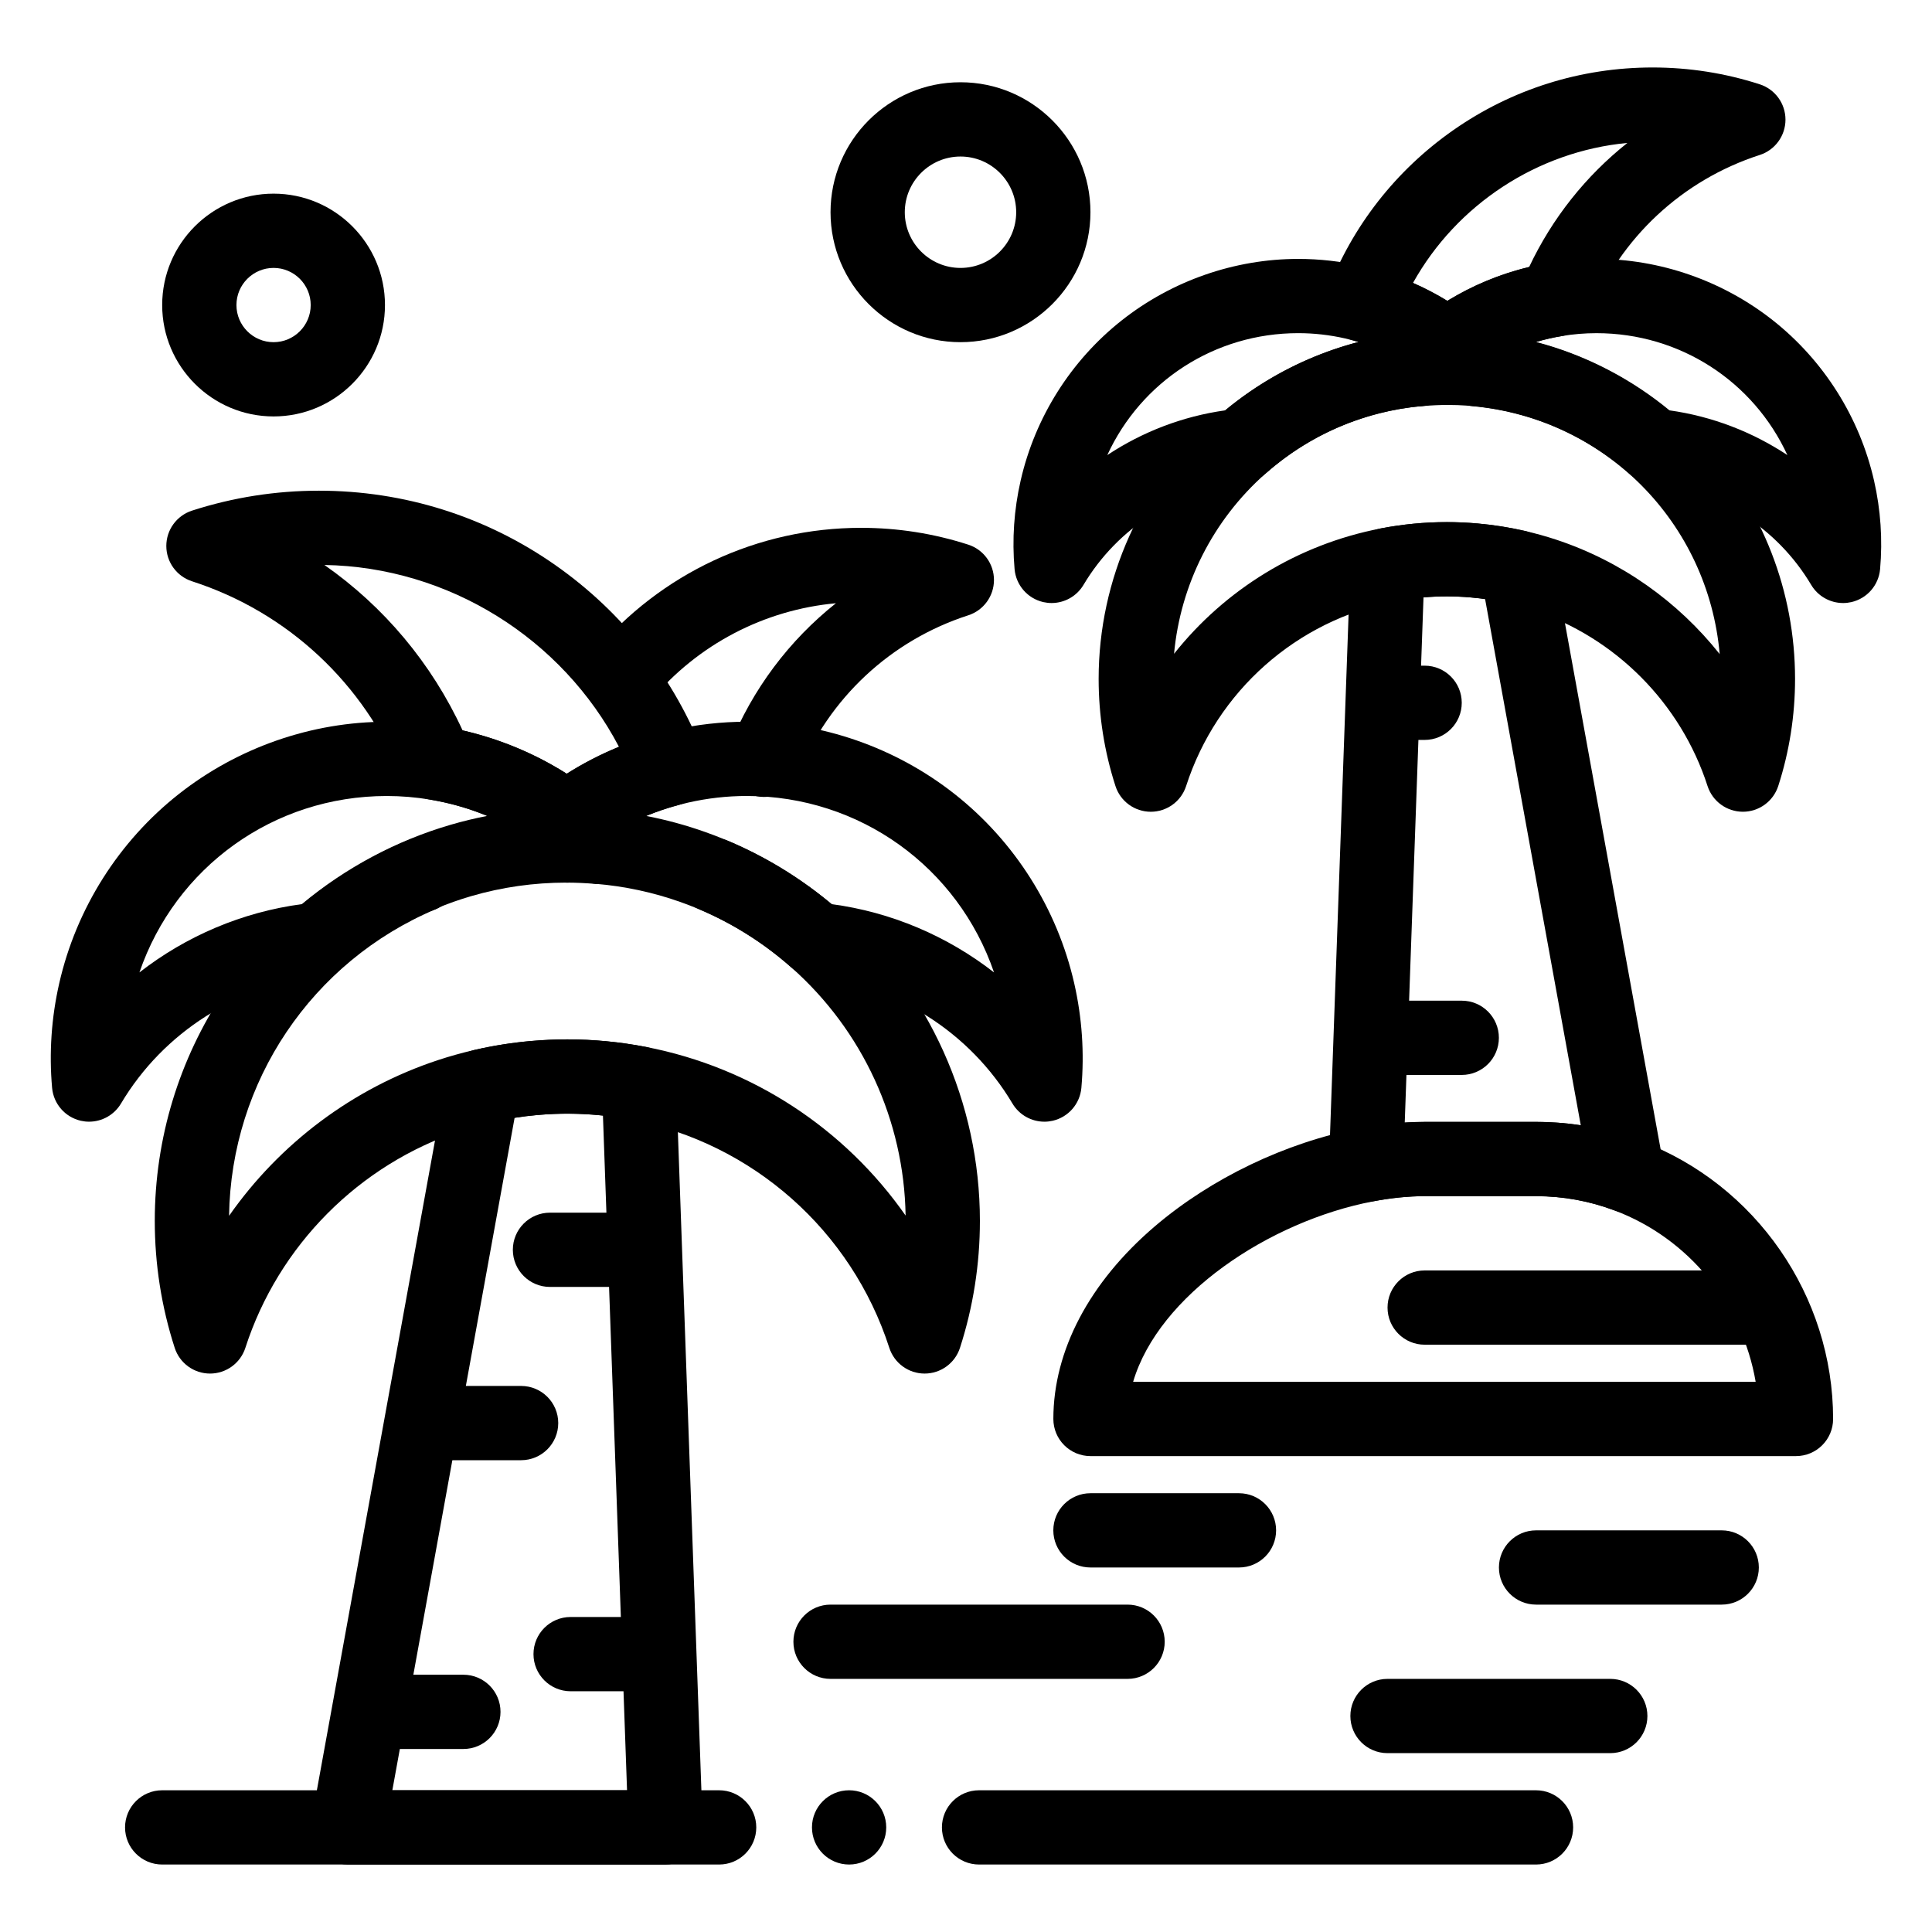 <?xml version="1.0" encoding="UTF-8"?>
<!-- Uploaded to: ICON Repo, www.svgrepo.com, Generator: ICON Repo Mixer Tools -->
<svg fill="#000000" width="800px" height="800px" version="1.1" viewBox="144 144 512 512" xmlns="http://www.w3.org/2000/svg">
 <g>
  <path d="m312.71 592.2h-17.492c-5.434 0-9.84-4.406-9.84-9.84s4.406-9.84 9.84-9.84h17.492c5.434 0 9.84 4.406 9.84 9.84s-4.406 9.84-9.84 9.84z"/>
  <path d="m282.1 530.97h-22.961c-5.434 0-9.84-4.406-9.84-9.84 0-5.434 4.406-9.84 9.84-9.84h22.961c5.434 0 9.84 4.406 9.84 9.84 0 5.434-4.406 9.84-9.84 9.84z"/>
  <path d="m312.71 485.05h-22.961c-5.434 0-9.84-4.406-9.84-9.84 0-5.434 4.406-9.84 9.84-9.84h22.961c5.434 0 9.84 4.406 9.84 9.84 0 5.434-4.406 9.84-9.84 9.84z"/>
  <path d="m266.8 607.5h-22.961c-5.434 0-9.84-4.406-9.84-9.84 0-5.434 4.406-9.84 9.84-9.84h22.961c5.434 0 9.84 4.406 9.84 9.84 0 5.434-4.406 9.84-9.84 9.84z"/>
  <path d="m320.37 638.12h-84.184c-2.918 0-5.684-1.297-7.555-3.535s-2.648-5.195-2.125-8.066l35.715-196.43c0.703-3.867 3.641-6.945 7.469-7.828 4.953-1.141 10.016-1.945 15.043-2.383 3.254-0.285 6.492-0.43 9.621-0.43 6.945 0 13.961 0.676 20.848 2.004 4.5 0.867 7.805 4.731 7.969 9.312l7.043 197.16c0.094 2.668-0.898 5.262-2.754 7.184-1.863 1.922-4.418 3.008-7.09 3.008zm-72.395-19.68h62.199l-6.387-178.8c-5.719-0.605-11.371-0.668-17.348-0.148-2.019 0.176-4.043 0.426-6.062 0.742z"/>
  <path d="m294.19 370.84c-2.082 0-4.164-0.66-5.914-1.977-7.824-5.883-16.668-9.98-26.277-12.168-1.285-0.293-2.602-0.551-4.019-0.789-3.379-0.566-6.223-2.848-7.504-6.027-9.977-24.75-30.238-43.645-55.586-51.832-4.062-1.312-6.816-5.094-6.816-9.363 0-4.269 2.754-8.051 6.816-9.363 10.852-3.508 22.168-5.281 33.637-5.281 22.562 0 44.223 6.816 62.641 19.719 17.992 12.602 31.645 30.062 39.473 50.5 1 2.609 0.844 5.516-0.43 8.004-1.273 2.488-3.543 4.316-6.242 5.027-8.688 2.301-16.719 6.195-23.871 11.574-1.742 1.316-3.824 1.977-5.906 1.977zm-27.602-33.285c9.887 2.277 19.145 6.133 27.605 11.488 4.398-2.785 9.02-5.164 13.836-7.133-15.078-28.773-45.188-47.648-78.055-48.188 15.738 11 28.41 26.047 36.613 43.832z"/>
  <path d="m420.77 441.26c-3.418 0-6.656-1.785-8.457-4.812-11.254-18.934-31.066-31.5-52.996-33.617-2.07-0.199-4.019-1.051-5.578-2.426-8.68-7.684-18.594-13.531-29.473-17.383-7.191-2.547-14.715-4.16-22.363-4.797-2.328-0.195-4.508-1.211-6.156-2.867-2.305-2.316-4.82-4.504-7.469-6.496-2.473-1.859-3.926-4.769-3.926-7.863s1.453-6.004 3.926-7.863c9.191-6.91 19.508-11.914 30.66-14.871 1.016-0.27 2.039-0.523 3.074-0.758 6.531-1.488 13.215-2.242 19.859-2.242 19.863 0 39.441 6.809 55.125 19.168 15.922 12.551 27.176 30.367 31.688 50.172 2.074 9.113 2.711 18.43 1.891 27.688-0.379 4.254-3.453 7.777-7.617 8.723-0.73 0.164-1.465 0.246-2.188 0.246zm-56.383-57.656c15.82 2.109 30.664 8.461 43.039 18.098-9.551-27.875-35.527-46.758-65.559-46.758-5.176 0-10.387 0.59-15.488 1.75-0.809 0.184-1.609 0.383-2.406 0.594-2.992 0.793-5.906 1.773-8.734 2.941 5.301 1.027 10.512 2.441 15.59 4.242 12.289 4.348 23.562 10.777 33.559 19.133z"/>
  <path d="m167.61 441.26c-0.727 0-1.457-0.082-2.188-0.246-4.164-0.949-7.238-4.473-7.617-8.723-0.82-9.258-0.188-18.574 1.887-27.688 4.508-19.805 15.762-37.621 31.688-50.168 15.684-12.359 35.258-19.164 55.125-19.164 4.906 0 9.859 0.414 14.723 1.227 1.77 0.297 3.5 0.637 5.137 1.008 16.312 3.715 31.164 11.879 42.98 23.621 2.004 1.801 3.266 4.414 3.266 7.32 0 5.398-4.352 9.785-9.738 9.84-0.32 0.004-0.648-0.008-0.973-0.035-2.664-0.23-5.309-0.348-7.871-0.348-8.543 0-16.996 1.203-25.133 3.574-12.562 3.664-24.406 10.207-34.258 18.926-1.555 1.375-3.508 2.227-5.578 2.426-21.93 2.117-41.738 14.684-52.996 33.617-1.797 3.027-5.039 4.812-8.453 4.812zm78.895-86.312c-30.027 0-56.004 18.883-65.555 46.754 12.375-9.637 27.223-15.988 43.043-18.098 11.512-9.602 25.07-16.844 39.391-21.02 3.207-0.938 6.457-1.723 9.734-2.359-3.582-1.477-7.305-2.664-11.129-3.535-1.285-0.293-2.602-0.551-4.016-0.789-3.789-0.629-7.648-0.953-11.469-0.953z"/>
  <path d="m389.04 508.01c-4.269 0-8.051-2.754-9.363-6.816-10.039-31.074-36.18-54.227-68.211-60.418-5.66-1.094-11.418-1.648-17.113-1.648-2.562 0-5.223 0.117-7.91 0.352-4.117 0.359-8.27 1.016-12.332 1.957-2.688 0.621-5.34 1.359-7.879 2.195-27.062 8.934-48.449 30.449-57.207 57.562-1.312 4.062-5.094 6.816-9.363 6.816s-8.051-2.754-9.363-6.816c-3.508-10.852-5.281-22.168-5.281-33.641 0-44.023 26.199-83.555 66.746-100.72 5.004-2.121 10.781 0.223 12.898 5.227s-0.223 10.781-5.227 12.898c-32.836 13.898-54.199 45.688-54.727 81.246 13.387-19.129 32.75-33.797 55.359-41.262 3.113-1.027 6.352-1.93 9.625-2.684 4.949-1.141 10.012-1.945 15.043-2.383 3.254-0.285 6.492-0.43 9.617-0.43 6.945 0 13.961 0.676 20.848 2.004 28.266 5.465 52.77 21.75 68.797 44.688-0.398-25.137-11.375-49.027-30.254-65.738-7.309-6.469-15.547-11.664-24.484-15.449-5.004-2.117-7.344-7.894-5.227-12.898 2.117-5.004 7.891-7.344 12.898-5.227 10.906 4.617 20.953 10.953 29.859 18.836 23.449 20.758 36.898 50.605 36.898 81.891 0 11.469-1.777 22.789-5.281 33.641-1.316 4.062-5.098 6.816-9.367 6.816z"/>
  <path d="m246.54 379.74c-0.531-1.25-0.777-2.547-0.777-3.828 0-3.836 2.254-7.477 6.004-9.074 5.008-2.117 10.785 0.227 12.898 5.227 0.531 1.25 0.777 2.559 0.777 3.828 0 3.836-2.254 7.477-6.004 9.074-1.25 0.531-2.547 0.777-3.828 0.777-3.836 0-7.477-2.254-9.07-6.004zm37.961-11.672c0-5.441 4.41-9.84 9.84-9.84 5.441 0 9.84 4.398 9.84 9.84 0 5.434-4.398 9.84-9.84 9.84-5.43 0-9.84-4.406-9.84-9.84z"/>
  <path d="m531.38 428.87h-19.172c-5.434 0-9.84-4.406-9.84-9.84s4.406-9.84 9.84-9.84h19.172c5.434 0 9.84 4.406 9.84 9.84s-4.406 9.84-9.84 9.84z"/>
  <path d="m521.54 340.09h-9.332c-5.434 0-9.84-4.406-9.84-9.84s4.406-9.84 9.84-9.84h9.332c5.434 0 9.84 4.406 9.84 9.84s-4.406 9.84-9.84 9.84z"/>
  <path d="m527.56 245.46c-2.082 0-4.164-0.66-5.914-1.977-5.75-4.324-12.207-7.457-19.195-9.309-2.699-0.715-4.969-2.543-6.242-5.027-1.273-2.488-1.43-5.394-0.43-8.004 6.609-17.25 18.133-31.988 33.312-42.621 15.547-10.887 33.828-16.641 52.871-16.641 9.68 0 19.23 1.5 28.391 4.461 4.062 1.312 6.816 5.094 6.816 9.363s-2.754 8.051-6.816 9.363c-20.523 6.633-36.934 21.93-45.012 41.973-1.281 3.176-4.121 5.461-7.5 6.027-1.125 0.188-2.215 0.402-3.238 0.633-7.727 1.762-14.84 5.055-21.133 9.785-1.75 1.316-3.832 1.973-5.91 1.973zm-9.102-26.48c3.137 1.375 6.172 2.957 9.098 4.754 6.691-4.106 13.961-7.121 21.688-8.988 6.109-12.949 15.047-24.148 26.027-32.867-23.812 2.238-45.227 16.305-56.812 37.102z"/>
  <path d="m346.46 355.2c-1.227 0-2.469-0.23-3.676-0.715-5.043-2.031-7.481-7.766-5.449-12.805 6.066-15.055 15.836-28.004 28.195-37.816-19.008 1.746-36.582 10.891-48.984 25.695-3.488 4.168-9.695 4.715-13.863 1.223-4.164-3.492-4.715-9.695-1.223-13.863 17.594-20.996 43.379-33.039 70.746-33.039 9.68 0 19.23 1.5 28.391 4.457 4.062 1.312 6.816 5.094 6.816 9.363s-2.754 8.051-6.816 9.363c-20.523 6.633-36.93 21.93-45.012 41.973-1.539 3.836-5.227 6.164-9.125 6.164z"/>
  <path d="m422.68 303.81c-0.727 0-1.457-0.082-2.188-0.246-4.16-0.949-7.238-4.473-7.617-8.723-0.695-7.848-0.16-15.742 1.602-23.465 3.82-16.781 13.359-31.883 26.855-42.52 13.289-10.477 29.883-16.242 46.719-16.242 5.633 0 11.293 0.637 16.828 1.898 0.879 0.199 1.746 0.414 2.606 0.645 9.453 2.504 18.195 6.746 25.984 12.602 2.473 1.859 3.926 4.769 3.926 7.863s-1.453 6.004-3.926 7.863c-2.133 1.605-4.156 3.363-6.008 5.227-1.648 1.656-3.828 2.672-6.156 2.863-6.191 0.516-12.285 1.824-18.105 3.887-8.809 3.117-16.836 7.856-23.867 14.074-1.555 1.375-3.508 2.227-5.574 2.426-17.637 1.703-33.57 11.812-42.621 27.039-1.801 3.023-5.039 4.809-8.457 4.809zm65.371-71.52c-22.195 0-41.641 12.832-50.605 32.312 9.316-6.168 19.98-10.281 31.242-11.855 8.348-6.902 17.734-12.223 27.945-15.84 2.441-0.863 4.918-1.625 7.422-2.277-0.535-0.16-1.07-0.309-1.609-0.453-0.641-0.172-1.289-0.328-1.938-0.477-4.102-0.938-8.293-1.41-12.457-1.41z"/>
  <path d="m632.44 303.81c-3.418 0-6.656-1.785-8.457-4.812-9.051-15.227-24.984-25.336-42.621-27.039-2.07-0.199-4.019-1.051-5.574-2.426-7.977-7.059-17.57-12.359-27.738-15.324-6.59-1.922-13.434-2.894-20.352-2.894-2.074 0-4.219 0.094-6.375 0.281-4.109 0.355-8.016-1.895-9.766-5.633-1.75-3.742-0.977-8.176 1.934-11.105 10.066-10.129 22.777-17.164 36.75-20.348 1.391-0.316 2.852-0.602 4.352-0.855 4.121-0.691 8.32-1.039 12.477-1.039 16.836 0 33.426 5.769 46.719 16.242 13.496 10.637 23.031 25.734 26.852 42.52 1.758 7.719 2.297 15.617 1.602 23.465-0.379 4.25-3.453 7.777-7.617 8.723-0.727 0.164-1.461 0.246-2.184 0.246zm-46.012-51.062c11.262 1.578 21.93 5.691 31.246 11.855-8.965-19.48-28.406-32.309-50.605-32.309-3.07 0-6.176 0.258-9.227 0.77-1.125 0.188-2.215 0.402-3.234 0.633-1.195 0.273-2.375 0.582-3.543 0.93 0.832 0.219 1.664 0.449 2.492 0.688 11.934 3.484 23.234 9.484 32.871 17.434z"/>
  <path d="m605.88 359.12c-4.269 0-8.051-2.754-9.363-6.816-7.094-21.953-24.41-39.379-46.324-46.609-2.043-0.676-4.188-1.273-6.375-1.777-3.293-0.758-6.652-1.293-9.984-1.582-2.176-0.191-4.328-0.285-6.406-0.285-4.613 0-9.277 0.449-13.859 1.336-25.938 5.012-47.102 23.758-55.234 48.922-1.312 4.062-5.094 6.816-9.363 6.816-4.269 0-8.051-2.754-9.363-6.816-2.957-9.156-4.457-18.707-4.457-28.391 0-26.406 11.352-51.598 31.145-69.117 14.789-13.09 32.969-20.965 52.578-22.77 3.414-0.309 6.562 1.145 8.562 3.621 2-2.469 5.156-3.922 8.559-3.613 22.809 2.102 43.93 12.59 59.465 29.531 15.641 17.055 24.25 39.195 24.25 62.348 0 9.68-1.5 19.234-4.457 28.391-1.32 4.059-5.102 6.812-9.371 6.812zm-78.453-76.754c2.644 0 5.375 0.121 8.117 0.359 4.242 0.371 8.516 1.047 12.699 2.012 2.773 0.641 5.508 1.402 8.121 2.266 17.273 5.699 32.297 16.383 43.371 30.332-3.066-34.727-30.219-62.449-65.555-65.703-2.758-0.254-5.144-1.625-6.754-3.621-1.613 1.992-3.996 3.359-6.75 3.613-15.41 1.418-29.707 7.613-41.34 17.91-13.902 12.305-22.512 29.414-24.199 47.723 13.477-16.973 32.742-28.953 54.699-33.199 5.805-1.121 11.723-1.691 17.59-1.691z"/>
  <path d="m517.59 241.48c0-5.434 4.406-9.84 9.84-9.84 5.434 0 9.84 4.41 9.84 9.84 0 5.434-4.41 9.84-9.84 9.84-5.43 0-9.84-4.41-9.84-9.84z"/>
  <path d="m575.35 465.41c-1.168 0-2.344-0.207-3.469-0.633-6.664-2.512-13.664-3.785-20.816-3.785h-29.52c-4.301 0-8.898 0.465-13.668 1.375-2.941 0.566-5.981-0.242-8.254-2.191-2.273-1.949-3.539-4.828-3.43-7.824l5.68-158.99c0.164-4.578 3.465-8.441 7.965-9.309 5.809-1.121 11.727-1.691 17.594-1.691 2.644 0 5.375 0.121 8.117 0.359 4.242 0.371 8.516 1.047 12.699 2.012 3.828 0.883 6.766 3.961 7.469 7.828l29.32 161.25c0.633 3.488-0.656 7.047-3.379 9.316-1.801 1.504-4.039 2.285-6.309 2.285zm-53.805-24.098h29.52c3.992 0 7.949 0.297 11.855 0.891l-25.355-139.45c-1.242-0.176-2.488-0.316-3.727-0.426-4.328-0.379-8.445-0.375-12.594-0.02l-4.973 139.18c1.785-0.109 3.543-0.168 5.273-0.168z"/>
  <path d="m619.95 529.88h-186.96c-5.434 0-9.84-4.406-9.84-9.84 0-18.105 9.539-36.227 26.867-51.027 14.957-12.773 34.699-22.238 54.164-25.969 5.984-1.145 11.828-1.727 17.371-1.727h29.52c9.531 0 18.871 1.699 27.758 5.051 30.484 11.492 50.961 41.098 50.961 73.672 0 5.434-4.406 9.84-9.84 9.84zm-175.66-19.68h164.98c-3.492-20.395-17.641-37.973-37.387-45.414-6.664-2.512-13.664-3.785-20.816-3.785h-29.52c-4.301 0-8.898 0.465-13.668 1.375-27.551 5.273-56.809 24.848-63.59 47.824z"/>
  <path d="m334.58 638.12h-147.6c-5.434 0-9.84-4.406-9.84-9.84s4.406-9.84 9.84-9.84h147.6c5.434 0 9.84 4.406 9.84 9.84s-4.406 9.84-9.84 9.84z"/>
  <path d="m359.18 628.28c0-5.434 4.41-9.84 9.84-9.84 5.434 0 9.84 4.406 9.84 9.84s-4.41 9.84-9.84 9.84c-5.434 0-9.84-4.406-9.84-9.84z"/>
  <path d="m551.06 638.12h-147.6c-5.434 0-9.84-4.406-9.84-9.84s4.406-9.84 9.84-9.84h147.6c5.434 0 9.84 4.406 9.84 9.84s-4.406 9.84-9.84 9.84z"/>
  <path d="m216.5 254.36c-16.277 0-29.52-13.242-29.52-29.52 0-16.277 13.242-29.52 29.52-29.52s29.52 13.242 29.52 29.52c0.004 16.277-13.242 29.52-29.52 29.52zm0-39.359c-5.426 0-9.84 4.414-9.84 9.84 0 5.426 4.414 9.84 9.84 9.84s9.84-4.414 9.84-9.84c0-5.426-4.414-9.84-9.84-9.84z"/>
  <path d="m398.54 234.68c-18.992 0-34.441-15.449-34.441-34.441s15.449-34.441 34.441-34.441c18.992 0 34.441 15.449 34.441 34.441-0.004 18.992-15.453 34.441-34.441 34.441zm0-49.199c-8.141 0-14.762 6.621-14.762 14.762s6.621 14.762 14.762 14.762 14.762-6.621 14.762-14.762c-0.004-8.141-6.625-14.762-14.762-14.762z"/>
  <path d="m442.82 588.92h-78.719c-5.434 0-9.84-4.406-9.84-9.84s4.406-9.84 9.84-9.84h78.719c5.434 0 9.84 4.406 9.84 9.84s-4.406 9.84-9.84 9.84z"/>
  <path d="m570.74 608.6h-59.039c-5.434 0-9.84-4.406-9.84-9.84 0-5.434 4.406-9.84 9.84-9.84h59.039c5.434 0 9.84 4.406 9.84 9.84 0 5.434-4.406 9.84-9.84 9.84z"/>
  <path d="m600.27 569.24h-49.199c-5.434 0-9.84-4.406-9.84-9.84 0-5.434 4.406-9.84 9.84-9.84h49.199c5.434 0 9.84 4.406 9.84 9.84 0 5.434-4.406 9.84-9.84 9.84z"/>
  <path d="m472.34 559.4h-39.359c-5.434 0-9.84-4.406-9.84-9.84s4.406-9.84 9.84-9.84h39.359c5.434 0 9.84 4.406 9.84 9.84s-4.406 9.84-9.84 9.84z"/>
  <path d="m610.11 500.36h-88.559c-5.434 0-9.84-4.406-9.84-9.84 0-5.434 4.406-9.84 9.84-9.84h88.559c5.434 0 9.84 4.406 9.84 9.84 0 5.434-4.406 9.84-9.84 9.84z"/>
 </g>
</svg>